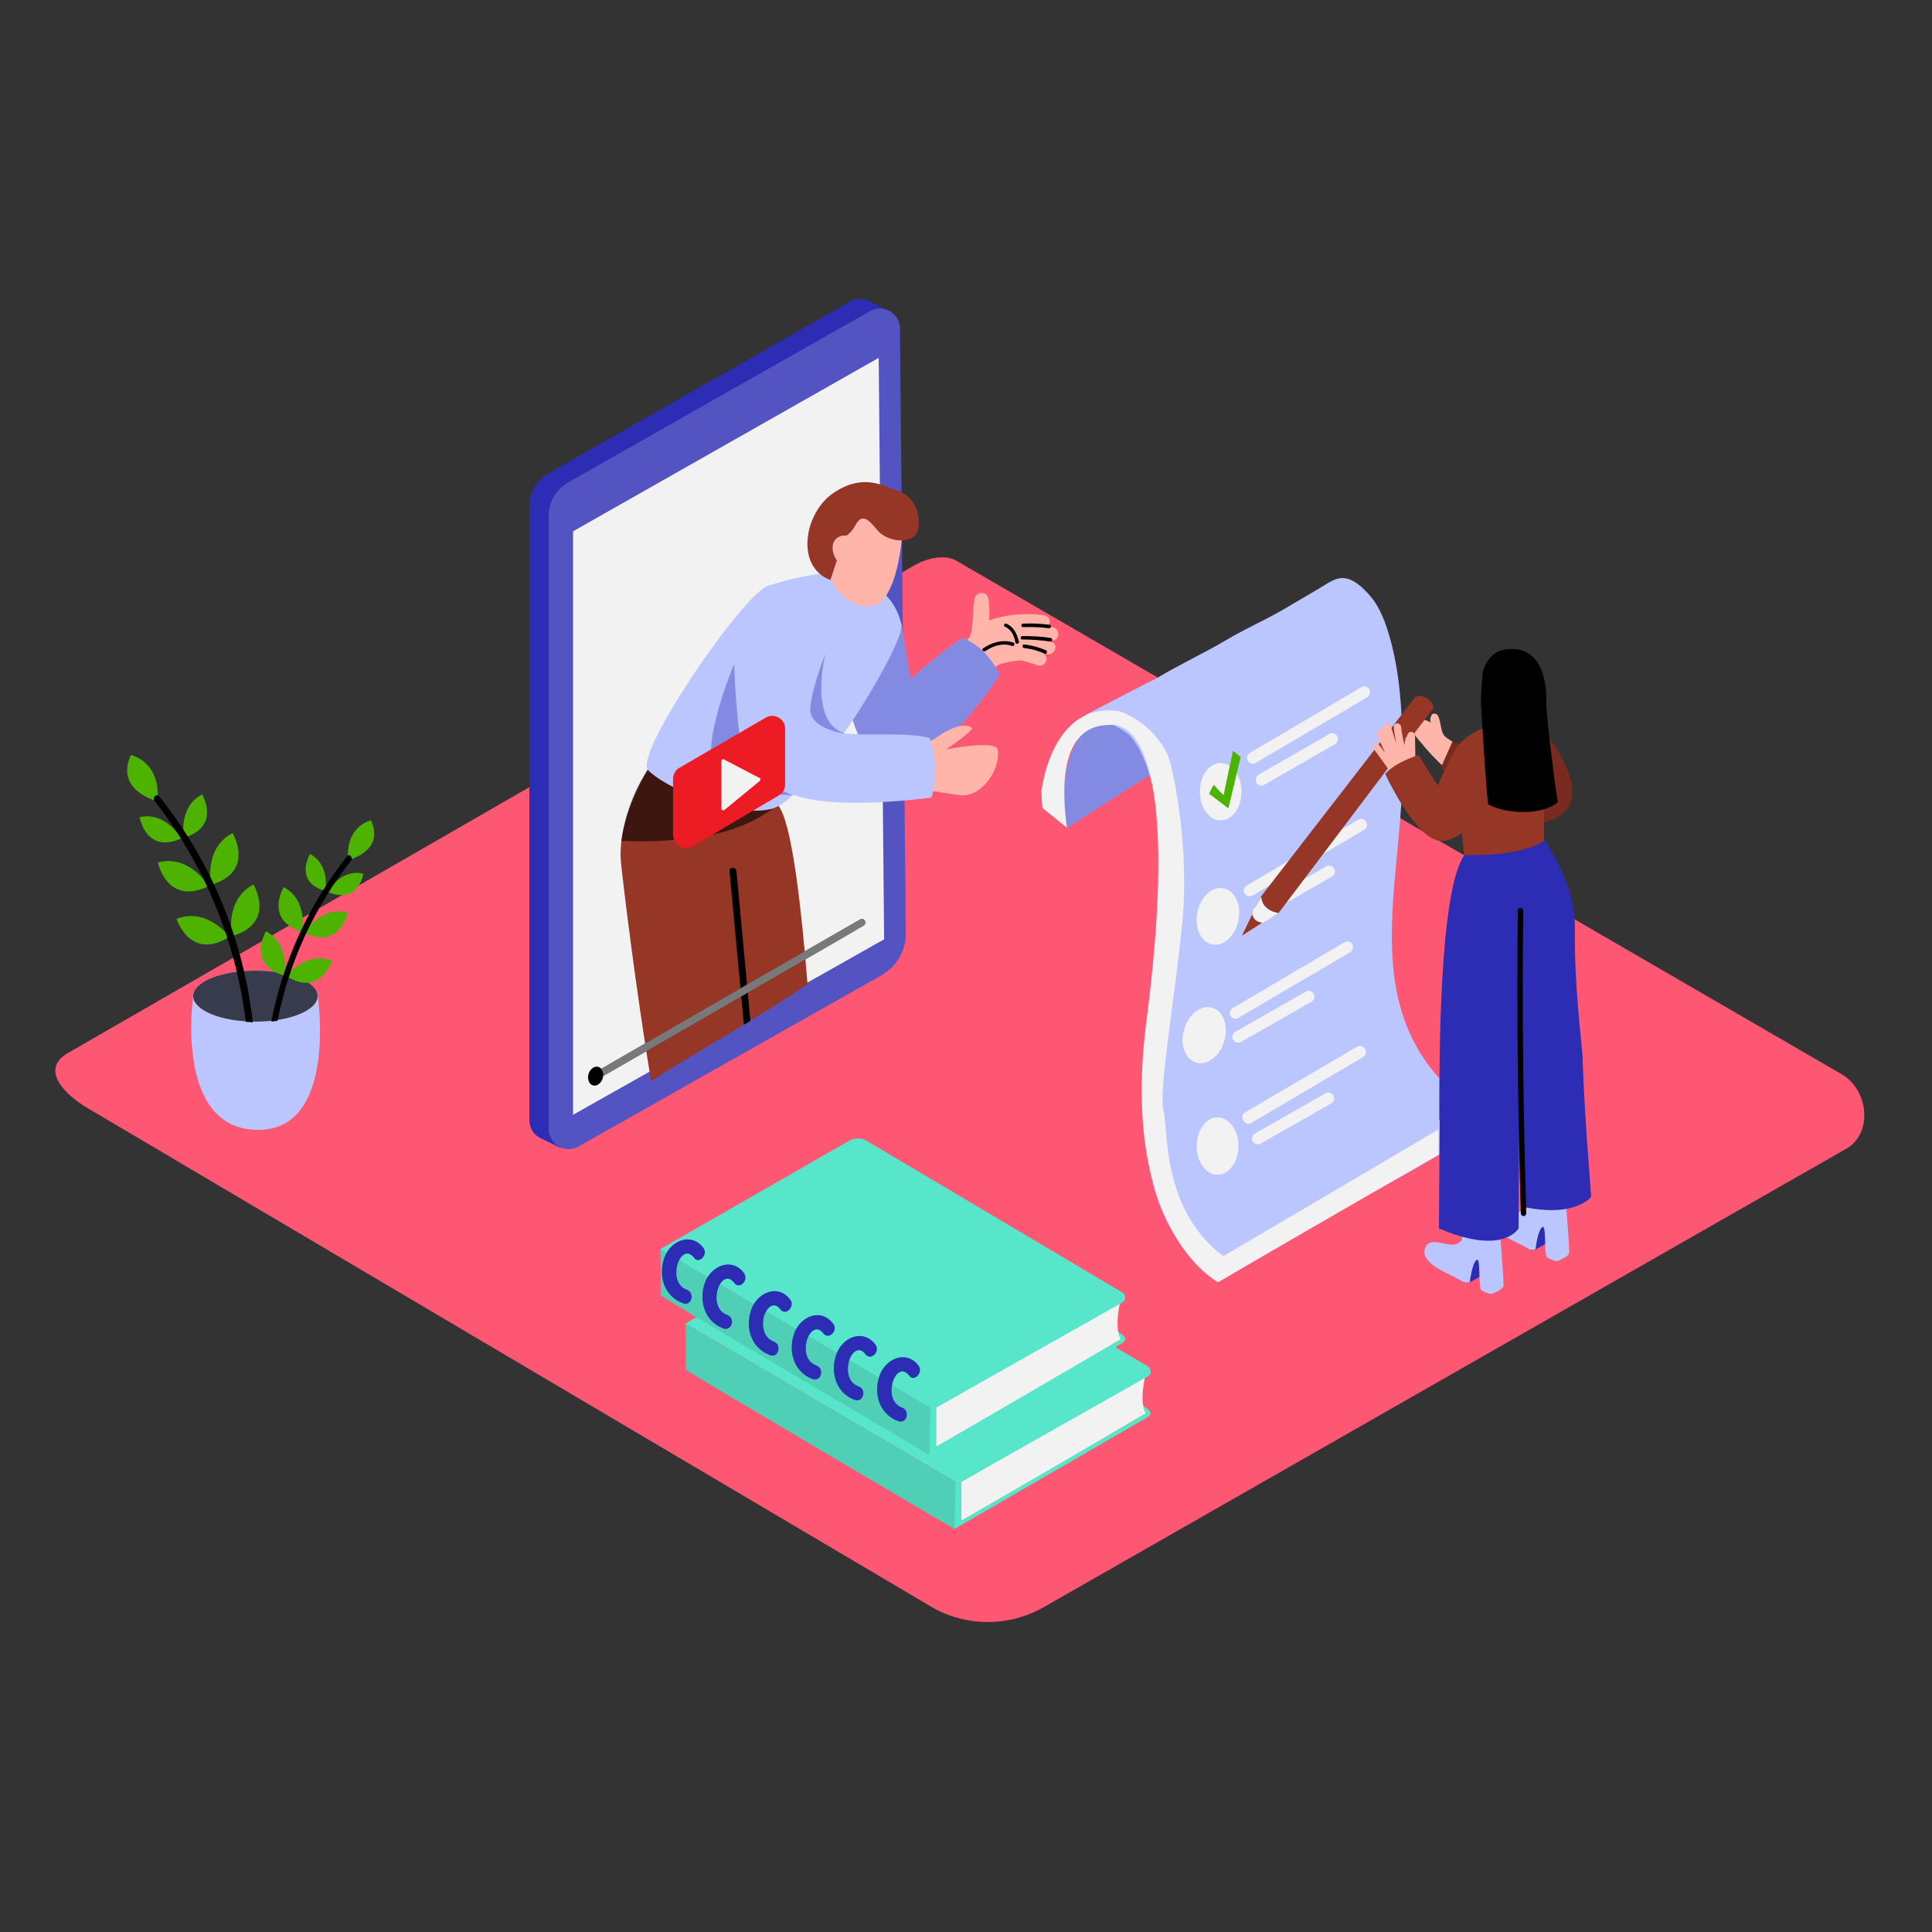 <?xml version="1.0" encoding="UTF-8"?>
<svg xmlns="http://www.w3.org/2000/svg" xmlns:xlink="http://www.w3.org/1999/xlink" width="80" zoomAndPan="magnify" viewBox="0 0 60 60" height="80" preserveAspectRatio="xMidYMid meet" version="1.0">
  <rect x="0" y="0" width="60" height="60" fill="#333333" stroke="none"/>
  <path fill="#fd5773" d="M 28.98 49.934 L 2.809 34.465 C 1.98 33.996 1.262 33.227 2.074 32.723 L 28.332 17.594 C 28.727 17.352 29.328 17.184 29.723 17.426 L 57.191 33.359 C 58.031 33.84 58.176 35.195 57.336 35.676 L 32.426 49.906 C 31.355 50.52 30.047 50.531 28.98 49.934 Z M 28.98 49.934 " fill-opacity="1" fill-rule="nonzero"></path>
  <path fill="#58e6ca" d="M 35.578 44.027 C 35.605 44.027 35.855 43.934 35.652 43.766 C 35.508 43.656 35.363 43.559 35.207 43.465 " fill-opacity="1" fill-rule="nonzero"></path>
  <path fill="#f2f2f2" d="M 35.578 42.695 C 35.578 42.695 35.363 43.477 35.578 43.895 L 32.699 45.59 L 29.855 47.23 L 29.855 46.02 " fill-opacity="1" fill-rule="nonzero"></path>
  <path fill="#58e6ca" d="M 35.676 42.574 C 35.676 42.637 35.664 42.684 35.652 42.742 L 29.855 46.02 L 29.855 47.23 L 35.652 43.859 C 35.652 43.906 35.652 43.957 35.652 44.004 L 29.641 47.484 L 29.641 45.828 Z M 35.676 42.574 " fill-opacity="1" fill-rule="nonzero"></path>
  <path fill="#58e6ca" d="M 35.652 42.602 L 29.676 46.02 L 21.289 41.102 L 27.145 37.738 C 27.324 37.633 27.551 37.633 27.73 37.738 L 35.664 42.445 C 35.711 42.469 35.723 42.516 35.699 42.562 C 35.676 42.574 35.664 42.59 35.652 42.602 Z M 35.652 42.602 " fill-opacity="1" fill-rule="nonzero"></path>
  <path fill="#58e6ca" d="M 29.641 47.484 C 29.641 47.484 21.254 42.551 21.289 42.527 C 21.324 42.504 21.289 41.102 21.289 41.102 L 29.676 46.02 Z M 29.641 47.484 " fill-opacity="1" fill-rule="nonzero"></path>
  <path fill="#000000" d="M 29.641 47.484 C 29.641 47.484 21.254 42.551 21.289 42.527 C 21.324 42.504 21.289 41.102 21.289 41.102 L 29.676 46.02 Z M 29.641 47.484 " fill-opacity="0.1" fill-rule="nonzero"></path>
  <path fill="#58e6ca" d="M 35.652 42.445 C 35.699 42.48 35.734 42.539 35.734 42.602 C 35.746 42.707 35.641 42.758 35.605 42.77 " fill-opacity="1" fill-rule="nonzero"></path>
  <path fill="#58e6ca" d="M 34.801 41.723 C 34.824 41.723 35.074 41.629 34.871 41.461 C 34.727 41.352 34.586 41.242 34.43 41.16 " fill-opacity="1" fill-rule="nonzero"></path>
  <path fill="#f2f2f2" d="M 34.801 40.391 C 34.801 40.391 34.586 41.172 34.801 41.594 L 31.922 43.285 L 29.074 44.93 L 29.074 43.715 " fill-opacity="1" fill-rule="nonzero"></path>
  <path fill="#58e6ca" d="M 34.895 40.273 C 34.883 40.332 34.883 40.379 34.871 40.441 L 29.074 43.715 L 29.074 44.93 L 34.871 41.555 C 34.871 41.605 34.871 41.652 34.871 41.699 L 28.859 45.18 L 28.859 43.523 Z M 34.895 40.273 " fill-opacity="1" fill-rule="nonzero"></path>
  <path fill="#58e6ca" d="M 34.859 40.297 L 28.883 43.715 L 20.496 38.797 L 26.352 35.438 C 26.531 35.328 26.746 35.328 26.93 35.438 L 34.859 40.141 C 34.906 40.164 34.922 40.211 34.895 40.262 C 34.895 40.273 34.883 40.285 34.859 40.297 Z M 34.859 40.297 " fill-opacity="1" fill-rule="nonzero"></path>
  <path fill="#58e6ca" d="M 28.859 45.18 C 28.859 45.18 20.473 40.246 20.508 40.223 C 20.543 40.199 20.508 38.797 20.508 38.797 L 28.895 43.715 Z M 28.859 45.18 " fill-opacity="1" fill-rule="nonzero"></path>
  <path fill="#000000" d="M 28.859 45.18 C 28.859 45.18 20.473 40.246 20.508 40.223 C 20.543 40.199 20.508 38.797 20.508 38.797 L 28.895 43.715 Z M 28.859 45.18 " fill-opacity="0.1" fill-rule="nonzero"></path>
  <path fill="#58e6ca" d="M 34.859 40.141 C 34.906 40.176 34.945 40.234 34.945 40.297 C 34.957 40.402 34.848 40.453 34.812 40.477 " fill-opacity="1" fill-rule="nonzero"></path>
  <path fill="#2c2cb5" d="M 21.84 38.746 C 21.457 38.258 20.832 38.531 20.641 39.035 C 20.426 39.602 20.617 40.262 21.215 40.477 C 21.48 40.57 21.59 40.152 21.336 40.055 C 21.035 39.949 20.965 39.625 21.023 39.336 C 21.07 39.07 21.312 38.746 21.551 39.059 C 21.707 39.277 22.008 38.965 21.84 38.746 Z M 21.84 38.746 " fill-opacity="1" fill-rule="nonzero"></path>
  <path fill="#2c2cb5" d="M 23.102 39.527 C 22.715 39.035 22.094 39.312 21.898 39.816 C 21.684 40.379 21.875 41.039 22.465 41.258 C 22.727 41.352 22.848 40.934 22.586 40.836 C 22.285 40.727 22.211 40.402 22.273 40.117 C 22.32 39.852 22.559 39.527 22.801 39.84 C 22.969 40.066 23.27 39.758 23.102 39.527 Z M 23.102 39.527 " fill-opacity="1" fill-rule="nonzero"></path>
  <path fill="#2c2cb5" d="M 24.539 40.355 C 24.156 39.863 23.531 40.141 23.34 40.645 C 23.125 41.207 23.316 41.867 23.914 42.086 C 24.18 42.18 24.289 41.762 24.035 41.664 C 23.734 41.555 23.664 41.23 23.711 40.945 C 23.762 40.68 24 40.355 24.238 40.668 C 24.406 40.883 24.707 40.57 24.539 40.355 Z M 24.539 40.355 " fill-opacity="1" fill-rule="nonzero"></path>
  <path fill="#2c2cb5" d="M 25.871 41.102 C 25.488 40.609 24.863 40.883 24.672 41.387 C 24.457 41.953 24.648 42.613 25.234 42.828 C 25.5 42.926 25.621 42.504 25.355 42.406 C 25.055 42.301 24.984 41.977 25.043 41.688 C 25.094 41.426 25.332 41.102 25.57 41.41 C 25.738 41.629 26.051 41.316 25.871 41.102 Z M 25.871 41.102 " fill-opacity="1" fill-rule="nonzero"></path>
  <path fill="#2c2cb5" d="M 27.18 41.746 C 26.797 41.258 26.172 41.531 25.98 42.035 C 25.766 42.602 25.957 43.262 26.543 43.477 C 26.809 43.57 26.93 43.152 26.664 43.055 C 26.363 42.949 26.293 42.625 26.352 42.336 C 26.398 42.07 26.641 41.746 26.879 42.059 C 27.047 42.277 27.359 41.965 27.18 41.746 Z M 27.18 41.746 " fill-opacity="1" fill-rule="nonzero"></path>
  <path fill="#2c2cb5" d="M 28.523 42.406 C 28.141 41.914 27.516 42.191 27.324 42.695 C 27.109 43.262 27.301 43.922 27.898 44.137 C 28.164 44.23 28.273 43.812 28.02 43.715 C 27.719 43.609 27.648 43.285 27.707 42.996 C 27.758 42.73 27.984 42.406 28.234 42.719 C 28.379 42.938 28.691 42.625 28.523 42.406 Z M 28.523 42.406 " fill-opacity="1" fill-rule="nonzero"></path>
  <path fill="#2c2cb5" d="M 17.051 14.688 L 26.41 9.359 C 26.605 9.254 26.82 9.254 27.012 9.359 L 27.648 9.695 L 27.324 9.793 C 27.336 9.828 27.336 9.863 27.336 9.898 L 27.516 28.715 C 27.516 29.258 27.227 29.746 26.762 30.012 L 17.352 35.328 C 17.328 35.34 17.316 35.352 17.293 35.352 L 17.41 35.652 L 16.824 35.363 C 16.789 35.352 16.754 35.328 16.715 35.305 C 16.547 35.195 16.441 35.004 16.441 34.789 L 16.441 15.73 C 16.441 15.301 16.668 14.902 17.051 14.688 Z M 17.051 14.688 " fill-opacity="1" fill-rule="nonzero"></path>
  <path fill="#2c2cb5" d="M 27.371 30.289 L 17.965 35.605 C 17.664 35.773 17.293 35.664 17.125 35.375 C 17.074 35.281 17.039 35.184 17.039 35.074 L 17.039 16.02 C 17.039 15.59 17.27 15.191 17.652 14.977 L 27.023 9.66 C 27.324 9.492 27.695 9.602 27.863 9.887 C 27.91 9.984 27.949 10.078 27.949 10.188 L 28.129 29.004 C 28.129 29.531 27.84 30.023 27.371 30.289 Z M 27.371 30.289 " fill-opacity="1" fill-rule="nonzero"></path>
  <path fill="#f2f2f2" d="M 27.371 30.289 L 17.965 35.605 C 17.664 35.773 17.293 35.664 17.125 35.375 C 17.074 35.281 17.039 35.184 17.039 35.074 L 17.039 16.02 C 17.039 15.59 17.27 15.191 17.652 14.977 L 27.023 9.66 C 27.324 9.492 27.695 9.602 27.863 9.887 C 27.91 9.984 27.949 10.078 27.949 10.188 L 28.129 29.004 C 28.129 29.531 27.84 30.023 27.371 30.289 Z M 27.371 30.289 " fill-opacity="0.2" fill-rule="nonzero"></path>
  <path fill="#f2f2f2" d="M 27.457 29.172 L 17.797 34.621 L 17.797 16.5 L 27.289 11.113 Z M 27.457 29.172 " fill-opacity="1" fill-rule="nonzero"></path>
  <path fill="#963626" d="M 20.219 33.574 C 19.738 30.66 19.355 27.48 19.285 26.785 C 19.152 25.414 20.125 23.902 20.125 23.902 C 20.125 23.902 23.426 23.555 24.254 25.152 C 24.613 25.848 24.887 28.164 25.078 30.562 C 23.508 31.645 21.816 32.543 20.219 33.574 Z M 20.219 33.574 " fill-opacity="1" fill-rule="nonzero"></path>
  <path fill="#000000" d="M 23.102 31.824 C 22.957 30.238 22.801 28.645 22.656 27.059 C 22.645 26.914 22.859 26.914 22.871 27.059 L 23.305 31.703 Z M 23.102 31.824 " fill-opacity="1" fill-rule="nonzero"></path>
  <path fill="#000000" d="M 22.094 25.922 C 22.848 25.777 23.555 25.465 24.156 24.996 C 24.133 24.961 24.121 24.949 24.121 24.949 C 21.238 24.961 20.113 23.902 20.113 23.902 C 19.68 24.574 19.402 25.332 19.297 26.113 C 20.23 26.16 21.168 26.102 22.094 25.922 Z M 22.094 25.922 " fill-opacity="0.59" fill-rule="nonzero"></path>
  <path fill="#ffb5a9" d="M 32.641 19.934 C 32.398 19.871 32.148 19.836 31.895 19.812 C 32.148 19.812 32.398 19.836 32.652 19.883 C 32.914 19.934 32.941 19.512 32.688 19.477 L 32.555 19.453 C 32.629 19.355 32.617 19.223 32.531 19.152 C 32.496 19.129 32.461 19.117 32.426 19.105 C 31.848 19.031 31.273 19.078 30.719 19.262 C 30.73 19.055 30.73 18.84 30.707 18.637 C 30.707 18.602 30.684 18.562 30.672 18.539 C 30.625 18.359 30.301 18.371 30.266 18.602 C 30.203 18.938 30.227 19.273 30.168 19.598 C 30.156 19.656 30.145 19.715 30.121 19.777 C 29.867 20.039 29.617 20.305 29.375 20.578 C 29.207 20.773 29.52 21 29.699 20.832 C 29.723 20.867 29.762 20.902 29.809 20.93 C 29.797 20.941 29.785 20.953 29.785 20.965 C 29.746 21.012 29.734 21.086 29.762 21.145 L 29.734 21.168 C 29.543 21.348 29.809 21.672 30 21.48 L 30.059 21.406 C 30.133 21.457 30.238 21.434 30.289 21.359 C 30.289 21.348 30.301 21.348 30.301 21.336 C 30.457 21.07 30.684 20.855 30.938 20.699 L 31.02 20.641 C 31.246 20.566 31.477 20.52 31.715 20.508 C 31.895 20.555 32.062 20.605 32.23 20.664 C 32.473 20.734 32.617 20.387 32.387 20.293 L 32.496 20.316 C 32.762 20.375 32.902 19.992 32.641 19.934 Z M 32.641 19.934 " fill-opacity="1" fill-rule="nonzero"></path>
  <path fill="#000000" d="M 32.594 19.402 C 32.316 19.367 32.051 19.355 31.777 19.367 C 31.703 19.367 31.703 19.477 31.766 19.477 C 32.039 19.465 32.316 19.477 32.578 19.512 C 32.652 19.512 32.664 19.402 32.594 19.402 Z M 32.594 19.402 " fill-opacity="1" fill-rule="nonzero"></path>
  <path fill="#000000" d="M 32.629 19.812 C 32.34 19.766 32.051 19.754 31.754 19.754 C 31.68 19.754 31.68 19.859 31.738 19.859 C 32.027 19.859 32.328 19.883 32.617 19.922 C 32.688 19.934 32.699 19.824 32.629 19.812 Z M 32.629 19.812 " fill-opacity="1" fill-rule="nonzero"></path>
  <path fill="#000000" d="M 31.477 19.957 C 31.141 19.848 30.816 19.945 30.527 20.137 C 30.469 20.172 30.539 20.258 30.602 20.219 C 30.852 20.051 31.141 19.957 31.441 20.062 C 31.465 20.074 31.5 20.051 31.5 20.027 C 31.512 19.992 31.5 19.969 31.477 19.957 Z M 31.477 19.957 " fill-opacity="1" fill-rule="nonzero"></path>
  <path fill="#000000" d="M 31.645 19.934 C 31.586 19.691 31.488 19.465 31.246 19.367 C 31.188 19.344 31.152 19.441 31.211 19.465 C 31.414 19.547 31.5 19.754 31.535 19.957 C 31.547 20.016 31.656 19.992 31.645 19.934 Z M 31.645 19.934 " fill-opacity="1" fill-rule="nonzero"></path>
  <path fill="#000000" d="M 32.484 20.195 C 32.27 20.102 32.039 20.039 31.812 20.016 C 31.738 20.004 31.738 20.113 31.801 20.125 C 32.027 20.148 32.242 20.207 32.449 20.305 C 32.508 20.328 32.543 20.219 32.484 20.195 Z M 32.484 20.195 " fill-opacity="1" fill-rule="nonzero"></path>
  <path fill="#bbc6ff" d="M 29.891 19.812 C 29.449 20.09 28.703 20.711 28.273 21.086 L 27.996 19.379 L 25.934 20.039 C 25.934 20.039 26.363 22.715 26.988 23.41 C 26.988 23.41 27.539 24.203 28.586 23.641 C 29.316 23.242 30.492 21.816 31.043 20.965 C 30.816 20.461 30.422 20.016 29.891 19.812 Z M 29.891 19.812 " fill-opacity="1" fill-rule="nonzero"></path>
  <path fill="#2c2cb5" d="M 29.891 19.812 C 29.449 20.09 28.703 20.711 28.273 21.086 L 27.996 19.379 L 25.934 20.039 C 25.934 20.039 26.363 22.715 26.988 23.41 C 26.988 23.41 27.539 24.203 28.586 23.641 C 29.316 23.242 30.492 21.816 31.043 20.965 C 30.816 20.461 30.422 20.016 29.891 19.812 Z M 29.891 19.812 " fill-opacity="0.39" fill-rule="nonzero"></path>
  <path fill="#bbc6ff" d="M 25.656 17.809 C 25.547 17.785 24.648 17.93 23.855 18.191 C 23.062 18.457 19.668 23.426 20.125 23.914 C 20.578 24.406 22.668 25.402 23.93 25.129 C 25.188 24.852 28.129 19.957 27.996 19.391 C 27.684 18.121 26.688 18.109 26.688 18.109 " fill-opacity="1" fill-rule="nonzero"></path>
  <path fill="#ffb5a9" d="M 28.008 16.727 C 28.008 16.727 27.863 18.613 27.133 18.805 C 26.398 18.996 25.824 18.168 25.691 17.723 C 25.559 17.281 25.738 15.215 26.965 15.613 C 28.176 15.996 28.008 16.727 28.008 16.727 Z M 28.008 16.727 " fill-opacity="1" fill-rule="nonzero"></path>
  <path fill="#963626" d="M 27.938 15.266 C 27.422 15.086 26.82 14.688 25.895 15.301 C 24.973 15.91 24.684 17.605 25.789 18.012 L 25.992 17.398 C 25.895 17.281 25.848 17.125 25.859 16.969 C 25.871 16.766 26.039 16.621 26.242 16.633 C 26.258 16.633 26.281 16.633 26.293 16.633 C 26.41 16.547 26.496 16.441 26.566 16.309 C 26.762 15.938 26.965 16.117 27.238 16.453 C 27.516 16.789 28.094 16.883 28.379 16.668 C 28.668 16.453 28.586 15.492 27.938 15.266 Z M 27.938 15.266 " fill-opacity="1" fill-rule="nonzero"></path>
  <path fill="#bbc6ff" d="M 26.27 23.281 C 26.27 23.281 25.176 22.367 25.176 21.973 C 25.176 21.574 25.738 18.648 24.805 18.422 C 23.867 18.191 23.102 20.398 22.836 21.695 C 22.57 22.992 24.539 24.371 24.539 24.371 " fill-opacity="1" fill-rule="nonzero"></path>
  <path fill="#ffb5a9" d="M 27.805 23.375 L 28.992 22.969 C 28.992 22.969 29.809 22.332 30.18 22.598 C 30.277 22.668 29.387 23.27 29.387 23.27 C 29.387 23.27 30.938 22.969 30.984 23.281 C 31.078 23.891 30.492 24.77 29.82 24.695 C 29.09 24.602 28.367 24.469 27.66 24.301 " fill-opacity="1" fill-rule="nonzero"></path>
  <path fill="#bbc6ff" d="M 28.871 22.922 C 28.211 22.738 27.227 22.848 26.316 22.789 C 25.141 22.789 23.797 22.668 23.891 23.914 C 24 25.309 27.828 24.91 28.922 24.77 C 29.125 24.191 29.062 23.543 28.871 22.922 Z M 28.871 22.922 " fill-opacity="1" fill-rule="nonzero"></path>
  <path fill="#2c2cb5" d="M 24.625 24.695 C 24.625 24.695 23.137 24.215 22.98 22.957 C 22.824 21.695 22.801 20.617 22.801 20.617 C 22.801 20.617 21.77 23.062 22.176 23.867 C 22.586 24.672 24.625 24.695 24.625 24.695 Z M 24.625 24.695 " fill-opacity="0.39" fill-rule="nonzero"></path>
  <path fill="#2c2cb5" d="M 26.316 22.801 C 26.316 22.801 25.094 22.656 25.164 21.973 C 25.234 21.289 25.633 20.305 25.633 20.305 C 25.633 20.305 25.066 22.512 26.316 22.801 Z M 26.316 22.801 " fill-opacity="0.39" fill-rule="nonzero"></path>
  <path fill="#ed1c24" d="M 21.121 23.832 L 23.785 22.285 C 23.977 22.176 24.227 22.246 24.336 22.441 C 24.371 22.5 24.383 22.559 24.383 22.633 L 24.383 24.359 C 24.383 24.504 24.312 24.637 24.18 24.707 L 21.516 26.281 C 21.324 26.387 21.07 26.328 20.965 26.137 C 20.93 26.074 20.902 26.004 20.902 25.934 L 20.902 24.168 C 20.914 24.035 20.988 23.891 21.121 23.832 Z M 21.121 23.832 " fill-opacity="1" fill-rule="nonzero"></path>
  <path fill="#f2f2f2" d="M 22.402 23.641 C 22.402 23.941 22.402 24.781 22.402 25.105 C 22.402 25.141 22.43 25.164 22.465 25.164 C 22.477 25.164 22.488 25.164 22.5 25.152 L 23.594 24.254 C 23.617 24.227 23.629 24.191 23.605 24.168 C 23.605 24.156 23.594 24.156 23.578 24.156 L 22.5 23.594 C 22.477 23.566 22.43 23.578 22.414 23.605 C 22.402 23.605 22.402 23.629 22.402 23.641 Z M 22.402 23.641 " fill-opacity="1" fill-rule="nonzero"></path>
  <path fill="#000000" d="M 18.504 33.551 L 21.312 31.934 L 25.801 29.34 L 26.832 28.738 C 26.879 28.703 26.891 28.633 26.855 28.586 C 26.82 28.535 26.773 28.523 26.723 28.547 L 23.902 30.168 L 19.414 32.762 L 18.383 33.359 C 18.336 33.395 18.312 33.457 18.348 33.516 C 18.395 33.574 18.457 33.59 18.504 33.551 Z M 18.504 33.551 " fill-opacity="1" fill-rule="nonzero"></path>
  <path fill="#f2f2f2" d="M 18.504 33.551 L 21.312 31.934 L 25.801 29.34 L 26.832 28.738 C 26.879 28.703 26.891 28.633 26.855 28.586 C 26.82 28.535 26.773 28.523 26.723 28.547 L 23.902 30.168 L 19.414 32.762 L 18.383 33.359 C 18.336 33.395 18.312 33.457 18.348 33.516 C 18.395 33.574 18.457 33.59 18.504 33.551 Z M 18.504 33.551 " fill-opacity="0.5" fill-rule="nonzero"></path>
  <path fill="#000000" d="M 18.582 33.133 C 18.641 33.148 18.684 33.191 18.711 33.262 C 18.738 33.328 18.738 33.402 18.719 33.484 C 18.695 33.562 18.652 33.625 18.594 33.668 C 18.535 33.711 18.477 33.727 18.414 33.707 C 18.355 33.691 18.312 33.648 18.285 33.578 C 18.258 33.512 18.254 33.438 18.277 33.355 C 18.301 33.277 18.344 33.215 18.402 33.172 C 18.461 33.129 18.52 33.113 18.582 33.133 Z M 18.582 33.133 " fill-opacity="1" fill-rule="nonzero"></path>
  <path fill="#bbc6ff" d="M 34.297 22.273 C 34.297 22.273 32.664 22.738 33.145 25.703 L 36.73 23.41 C 36.719 23.41 35.281 21.996 34.297 22.273 Z M 34.297 22.273 " fill-opacity="1" fill-rule="nonzero"></path>
  <path fill="#2c2cb5" d="M 34.297 22.273 C 34.297 22.273 32.664 22.738 33.145 25.703 L 36.73 23.41 C 36.719 23.41 35.281 21.996 34.297 22.273 Z M 34.297 22.273 " fill-opacity="0.39" fill-rule="nonzero"></path>
  <path fill="#bbc6ff" d="M 46.309 34.812 C 44.762 35.93 42.996 36.793 41.352 37.754 C 40.176 38.438 39 39.133 37.824 39.828 C 34.105 36.938 36.109 32.125 36.133 28.262 C 36.133 26.93 36.121 25.523 35.746 24.227 C 35.617 23.762 35.438 23.258 35.113 22.871 C 34.969 22.703 33.938 22.078 33.672 22.223 L 35.52 21.266 C 35.629 21.203 35.879 21.098 35.988 21.023 C 36.613 20.652 37.414 20.27 38.051 19.895 C 38.82 19.441 39.289 19.273 40.066 18.805 L 40.945 18.289 C 41.195 18.145 41.496 17.891 41.809 17.965 C 42.098 18.023 42.348 18.277 42.539 18.492 C 42.863 18.863 43.043 19.367 43.176 19.848 C 43.535 21.145 43.559 22.535 43.559 23.879 C 43.535 27.938 41.844 32.039 46.309 34.812 Z M 46.309 34.812 " fill-opacity="1" fill-rule="nonzero"></path>
  <path fill="#f2f2f2" d="M 38.555 24.59 C 38.555 24.832 38.492 25.043 38.367 25.215 C 38.238 25.391 38.086 25.477 37.906 25.477 C 37.73 25.477 37.578 25.391 37.449 25.215 C 37.324 25.043 37.262 24.832 37.262 24.59 C 37.262 24.344 37.324 24.133 37.449 23.961 C 37.578 23.785 37.73 23.699 37.906 23.699 C 38.086 23.699 38.238 23.785 38.367 23.961 C 38.492 24.133 38.555 24.344 38.555 24.59 Z M 38.555 24.59 " fill-opacity="1" fill-rule="nonzero"></path>
  <path fill="#f2f2f2" d="M 38.988 23.699 L 42.469 21.648 C 42.551 21.59 42.574 21.48 42.516 21.395 C 42.469 21.324 42.359 21.289 42.289 21.336 L 38.809 23.387 C 38.723 23.449 38.699 23.555 38.762 23.641 C 38.809 23.711 38.902 23.734 38.988 23.699 Z M 38.988 23.699 " fill-opacity="1" fill-rule="nonzero"></path>
  <path fill="#f2f2f2" d="M 39.266 24.371 L 41.473 23.102 C 41.555 23.039 41.578 22.934 41.52 22.848 C 41.473 22.777 41.363 22.738 41.293 22.789 L 39.086 24.059 C 39 24.109 38.977 24.227 39.023 24.312 C 39.07 24.395 39.18 24.422 39.266 24.371 Z M 39.266 24.371 " fill-opacity="1" fill-rule="nonzero"></path>
  <path fill="#f2f2f2" d="M 38 27.59 C 38.176 27.625 38.309 27.738 38.398 27.934 C 38.488 28.129 38.508 28.348 38.457 28.59 C 38.41 28.828 38.305 29.02 38.145 29.164 C 37.988 29.309 37.82 29.363 37.645 29.328 C 37.469 29.293 37.336 29.176 37.246 28.98 C 37.16 28.785 37.137 28.57 37.188 28.328 C 37.238 28.09 37.34 27.895 37.5 27.75 C 37.656 27.605 37.824 27.555 38 27.59 Z M 38 27.59 " fill-opacity="1" fill-rule="nonzero"></path>
  <path fill="#f2f2f2" d="M 38.891 27.816 L 42.371 25.766 C 42.457 25.703 42.48 25.598 42.422 25.512 C 42.371 25.441 42.266 25.402 42.191 25.453 L 38.711 27.504 C 38.629 27.562 38.605 27.672 38.664 27.758 C 38.711 27.828 38.809 27.852 38.891 27.816 Z M 38.891 27.816 " fill-opacity="1" fill-rule="nonzero"></path>
  <path fill="#f2f2f2" d="M 39.168 28.488 L 41.375 27.215 C 41.461 27.156 41.484 27.047 41.426 26.965 C 41.375 26.891 41.27 26.855 41.195 26.902 L 38.988 28.176 C 38.902 28.223 38.879 28.344 38.93 28.43 C 38.977 28.512 39.086 28.535 39.168 28.488 Z M 39.168 28.488 " fill-opacity="1" fill-rule="nonzero"></path>
  <path fill="#f2f2f2" d="M 37.648 31.297 C 37.82 31.348 37.941 31.473 38.016 31.676 C 38.086 31.879 38.09 32.098 38.02 32.332 C 37.949 32.566 37.832 32.75 37.66 32.879 C 37.488 33.012 37.32 33.051 37.148 33 C 36.977 32.949 36.855 32.824 36.781 32.621 C 36.707 32.422 36.707 32.203 36.777 31.969 C 36.844 31.73 36.965 31.547 37.133 31.418 C 37.305 31.285 37.477 31.246 37.648 31.297 Z M 37.648 31.297 " fill-opacity="1" fill-rule="nonzero"></path>
  <path fill="#f2f2f2" d="M 38.461 31.609 L 41.941 29.566 C 42.023 29.508 42.047 29.398 41.988 29.316 C 41.941 29.242 41.832 29.207 41.762 29.258 L 38.281 31.309 C 38.195 31.355 38.16 31.465 38.219 31.559 C 38.27 31.633 38.375 31.668 38.461 31.609 Z M 38.461 31.609 " fill-opacity="1" fill-rule="nonzero"></path>
  <path fill="#f2f2f2" d="M 38.531 32.363 L 40.738 31.105 C 40.824 31.043 40.848 30.938 40.789 30.852 C 40.738 30.781 40.633 30.742 40.559 30.793 L 38.352 32.051 C 38.27 32.113 38.242 32.219 38.305 32.305 C 38.352 32.375 38.461 32.398 38.531 32.363 Z M 38.531 32.363 " fill-opacity="1" fill-rule="nonzero"></path>
  <path fill="#f2f2f2" d="M 38.461 35.594 C 38.461 35.836 38.398 36.047 38.27 36.219 C 38.145 36.395 37.992 36.48 37.812 36.48 C 37.633 36.48 37.48 36.395 37.355 36.219 C 37.227 36.047 37.164 35.836 37.164 35.594 C 37.164 35.348 37.227 35.137 37.355 34.965 C 37.48 34.789 37.633 34.703 37.812 34.703 C 37.992 34.703 38.145 34.789 38.27 34.965 C 38.398 35.137 38.461 35.348 38.461 35.594 Z M 38.461 35.594 " fill-opacity="1" fill-rule="nonzero"></path>
  <path fill="#f2f2f2" d="M 38.844 34.883 L 42.324 32.832 C 42.406 32.785 42.445 32.676 42.395 32.578 C 42.348 32.484 42.238 32.461 42.145 32.508 L 38.664 34.547 C 38.578 34.609 38.555 34.715 38.617 34.801 C 38.664 34.895 38.762 34.922 38.844 34.883 Z M 38.844 34.883 " fill-opacity="1" fill-rule="nonzero"></path>
  <path fill="#f2f2f2" d="M 39.145 35.52 L 41.352 34.262 C 41.438 34.199 41.461 34.094 41.398 34.008 C 41.352 33.938 41.242 33.898 41.172 33.949 L 38.965 35.207 C 38.879 35.27 38.855 35.375 38.914 35.461 C 38.965 35.531 39.059 35.555 39.145 35.52 Z M 39.145 35.52 " fill-opacity="1" fill-rule="nonzero"></path>
  <path fill="#4eb300" d="M 37.547 24.648 L 37.691 24.371 C 37.691 24.371 38.004 24.719 38.004 24.684 C 38.004 24.648 38.293 23.316 38.293 23.316 L 38.531 23.508 L 38.148 25.105 Z M 37.547 24.648 " fill-opacity="1" fill-rule="nonzero"></path>
  <path fill="#f2f2f2" d="M 37.992 39.012 C 36.07 37.559 36.289 35.125 36.133 34.488 C 35.977 33.852 36.504 30.875 36.719 28.645 C 36.938 26.41 36.48 24.156 36.324 23.617 C 36.203 23.207 35.723 22.453 34.789 22.094 C 33.289 21.84 32.555 23.172 32.34 24.562 C 32.352 24.875 32.375 25.094 32.375 25.094 L 33.133 25.703 C 32.711 22.57 34.055 22.512 34.512 22.512 C 35.723 22.512 36.457 25.141 35.605 31.691 C 34.754 38.242 37.824 39.816 37.824 39.816 L 44.676 35.855 L 44.676 35.074 Z M 37.992 39.012 " fill-opacity="1" fill-rule="nonzero"></path>
  <path fill="#ffb5a9" d="M 45.613 23.438 L 45.098 23.027 C 44.988 22.945 44.867 22.906 44.809 22.777 C 44.734 22.609 44.746 22.414 44.664 22.246 C 44.652 22.188 44.578 22.152 44.52 22.164 C 44.496 22.164 44.484 22.176 44.473 22.188 C 44.426 22.262 44.398 22.355 44.438 22.441 C 44.34 22.379 44.23 22.344 44.125 22.344 C 44.004 22.367 43.906 22.477 43.895 22.609 C 43.871 22.777 44.004 22.922 44.113 23.039 C 44.34 23.328 44.605 23.605 44.879 23.855 C 44.93 23.902 45.406 24.266 45.395 24.312 Z M 45.613 23.438 " fill-opacity="1" fill-rule="nonzero"></path>
  <path fill="#963626" d="M 45.371 23.137 L 45.109 23.027 L 44.762 23.809 L 44.988 24.133 " fill-opacity="1" fill-rule="nonzero"></path>
  <path fill="#000000" d="M 45.371 23.137 L 45.109 23.027 L 44.762 23.809 L 44.988 24.133 " fill-opacity="0.2" fill-rule="nonzero"></path>
  <path fill="#963626" d="M 43.969 21.637 C 43.969 21.637 44.148 21.539 44.375 21.73 C 44.605 21.926 44.484 22.043 44.484 22.043 C 44.484 22.043 43.922 21.973 43.969 21.637 Z M 43.969 21.637 " fill-opacity="1" fill-rule="nonzero"></path>
  <path fill="#963626" d="M 39.516 28.465 C 39.551 28.453 39.672 28.367 39.707 28.355 L 44.484 22.031 C 44.484 22.031 43.945 21.84 43.969 21.625 L 39.145 27.863 C 39.098 27.973 39.059 28.094 39.012 28.199 L 39.324 28.547 C 39.383 28.512 39.445 28.488 39.516 28.465 Z M 39.516 28.465 " fill-opacity="1" fill-rule="nonzero"></path>
  <path fill="#f2f2f2" d="M 39.707 28.355 C 39.707 28.355 39.191 28.297 39.168 27.84 L 38.566 29.062 Z M 39.707 28.355 " fill-opacity="1" fill-rule="nonzero"></path>
  <path fill="#963626" d="M 38.566 29.062 L 38.891 28.391 C 38.891 28.391 38.914 28.621 39.203 28.656 Z M 38.566 29.062 " fill-opacity="1" fill-rule="nonzero"></path>
  <path fill="#963626" d="M 47.352 25.859 C 47.305 25.824 47.293 25.754 47.328 25.703 C 47.34 25.691 47.363 25.668 47.387 25.668 C 47.762 25.57 48.191 25.523 48.504 25.285 C 49.164 24.77 48.66 23.734 48.301 23.195 C 48.145 22.957 47.953 22.738 47.746 22.547 C 47.734 22.535 47.484 22.344 47.484 22.332 L 46.332 26.113 L 45.938 26.398 C 46.379 26.473 46.836 26.484 47.293 26.438 C 47.293 26.242 47.316 26.051 47.352 25.859 Z M 47.352 25.859 " fill-opacity="1" fill-rule="nonzero"></path>
  <path fill="#000000" d="M 47.352 25.859 C 47.305 25.824 47.293 25.754 47.328 25.703 C 47.34 25.691 47.363 25.668 47.387 25.668 C 47.762 25.57 48.191 25.523 48.504 25.285 C 49.164 24.77 48.66 23.734 48.301 23.195 C 48.145 22.957 47.953 22.738 47.746 22.547 C 47.734 22.535 47.484 22.344 47.484 22.332 L 46.332 26.113 L 45.938 26.398 C 46.379 26.473 46.836 26.484 47.293 26.438 C 47.293 26.242 47.316 26.051 47.352 25.859 Z M 47.352 25.859 " fill-opacity="0.2" fill-rule="nonzero"></path>
  <path fill="#2c2cb5" d="M 47.676 38.809 L 48.156 38.543 L 48.035 37.859 C 48.035 37.859 47.328 37.922 47.27 38.184 " fill-opacity="1" fill-rule="nonzero"></path>
  <path fill="#bbc6ff" d="M 47.496 38.797 C 47.387 38.734 47.281 38.676 47.16 38.617 C 46.883 38.473 46.488 38.316 46.32 38.027 C 46.246 37.906 46.262 37.766 46.344 37.656 C 46.598 37.355 47.137 37.848 47.426 37.512 C 47.484 37.453 47.508 36.395 47.508 36.395 L 48.574 36.684 C 48.574 36.684 48.758 38.785 48.73 38.914 C 48.707 39.047 48.348 39.168 48.348 39.168 C 48.238 39.145 48.133 39.109 48.047 39.047 C 47.941 38.965 48.035 37.98 47.891 38.113 C 47.746 38.242 47.688 38.797 47.688 38.797 C 47.617 38.809 47.555 38.809 47.496 38.797 Z M 47.496 38.797 " fill-opacity="1" fill-rule="nonzero"></path>
  <path fill="#2c2cb5" d="M 45.637 39.828 L 46.117 39.562 L 45.996 38.879 C 45.996 38.879 45.289 38.941 45.227 39.203 " fill-opacity="1" fill-rule="nonzero"></path>
  <path fill="#bbc6ff" d="M 45.457 39.816 C 45.348 39.758 45.238 39.695 45.121 39.637 C 44.844 39.492 44.449 39.336 44.281 39.047 C 44.207 38.93 44.219 38.785 44.305 38.676 C 44.555 38.375 45.098 38.867 45.383 38.531 C 45.445 38.473 45.469 37.414 45.469 37.414 L 46.535 37.703 C 46.535 37.703 46.715 39.805 46.691 39.938 C 46.668 40.066 46.309 40.188 46.309 40.188 C 46.199 40.164 46.094 40.129 46.008 40.066 C 45.898 39.984 45.996 39 45.852 39.133 C 45.707 39.266 45.648 39.816 45.648 39.816 C 45.574 39.828 45.516 39.828 45.457 39.816 Z M 45.457 39.816 " fill-opacity="1" fill-rule="nonzero"></path>
  <path fill="#2c2cb5" d="M 49.105 32.977 L 49.414 37.164 C 49.414 37.164 48.926 37.848 47.242 37.465 L 47.23 34.645 " fill-opacity="1" fill-rule="nonzero"></path>
  <path fill="#2c2cb5" d="M 47.16 33.816 C 47.195 34.176 47.16 38.148 47.16 38.148 C 47.16 38.148 46.691 39.012 44.688 38.148 L 44.711 34.777 " fill-opacity="1" fill-rule="nonzero"></path>
  <path fill="#2c2cb5" d="M 49.262 35.09 C 49.129 35.184 49.078 33.973 48.938 34.055 C 48.422 34.355 47.867 34.598 47.293 34.789 L 47.281 34.789 C 47.219 34.766 47.16 34.789 47.125 34.836 C 46.766 34.945 46.402 35.016 46.043 35.074 C 45.574 35.148 45.18 34.801 44.699 34.777 C 44.699 32.93 44.688 27.672 45.48 26.555 L 47.809 25.777 C 47.82 25.969 48.938 27.266 48.91 28.848 C 48.887 30.625 49.117 32.305 49.152 32.867 C 49.141 32.965 49.246 34.992 49.262 35.09 Z M 49.262 35.09 " fill-opacity="1" fill-rule="nonzero"></path>
  <path fill="#963626" d="M 45.254 24.445 L 45.469 26.555 C 45.469 26.555 47.207 26.629 47.953 26.113 L 47.953 24.312 " fill-opacity="1" fill-rule="nonzero"></path>
  <path fill="#ffb5a9" d="M 42.84 23.148 C 42.898 23.23 42.961 23.305 43.02 23.387 C 42.926 23.195 42.84 22.992 42.77 22.789 C 42.719 22.645 42.949 22.598 42.996 22.727 L 43.02 22.801 C 42.996 22.727 42.973 22.656 42.961 22.57 C 42.961 22.5 43.02 22.453 43.078 22.453 C 43.129 22.453 43.164 22.477 43.188 22.512 C 43.234 22.703 43.297 22.895 43.367 23.09 C 43.332 22.922 43.297 22.754 43.285 22.57 C 43.273 22.43 43.5 22.43 43.512 22.57 C 43.535 22.766 43.57 22.957 43.621 23.148 C 43.621 23.074 43.633 23.016 43.645 22.957 C 43.645 22.922 43.668 22.895 43.691 22.871 C 43.703 22.848 43.703 22.824 43.715 22.801 C 43.738 22.738 43.812 22.715 43.871 22.738 C 43.906 22.754 43.934 22.789 43.945 22.836 L 43.957 23.711 C 44.004 23.809 44.051 23.891 44.125 23.965 C 44.016 24.047 43.906 24.133 43.801 24.215 C 43.703 24.301 43.621 24.383 43.535 24.469 C 43.465 24.371 43.391 24.277 43.32 24.18 C 43.309 24.168 43.309 24.168 43.297 24.156 C 43.094 23.844 42.875 23.543 42.648 23.242 C 42.551 23.148 42.758 23.027 42.84 23.148 Z M 42.84 23.148 " fill-opacity="1" fill-rule="nonzero"></path>
  <path fill="#963626" d="M 46.355 22.512 C 46.355 22.512 45.539 22.727 45.203 23.27 C 45 23.629 44.809 24.012 44.652 24.395 L 44.051 23.449 C 44.051 23.449 43.32 23.676 43.02 24.035 C 43.02 24.035 43.895 25.945 44.652 26.102 C 45.406 26.258 46.211 24.973 46.211 24.973 C 46.211 24.973 46.379 25.512 46.344 24.938 " fill-opacity="1" fill-rule="nonzero"></path>
  <path fill="#000000" d="M 48.383 24.91 C 47.914 25.32 46.812 25.297 46.223 24.984 C 46.164 24.77 46.008 22.129 45.996 21.898 C 45.984 21.574 46.02 21.254 46.043 20.93 C 46.043 20.914 46.043 20.902 46.043 20.879 C 46.152 20.508 46.379 20.195 46.824 20.16 C 47.965 20.062 48.035 21.336 48.023 21.852 C 48.012 22.152 48.324 24.719 48.383 24.91 Z M 48.383 24.91 " fill-opacity="1" fill-rule="nonzero"></path>
  <path fill="#000000" d="M 47.137 28.285 C 47.137 28.234 47.172 28.199 47.219 28.199 C 47.27 28.199 47.305 28.234 47.305 28.285 C 47.27 31.414 47.305 34.547 47.398 37.68 C 47.398 37.727 47.363 37.766 47.316 37.766 C 47.27 37.766 47.23 37.727 47.23 37.68 C 47.137 34.547 47.102 31.414 47.137 28.285 Z M 47.137 28.285 " fill-opacity="1" fill-rule="nonzero"></path>
  <path fill="#bbc6ff" d="M 6 30.938 C 6 30.938 5.398 35.074 8.004 35.09 C 10.512 35.102 9.863 30.875 9.863 30.875 C 9.863 30.875 8.051 29.293 6 30.938 Z M 6 30.938 " fill-opacity="1" fill-rule="nonzero"></path>
  <path fill="#bbc6ff" d="M 9.863 30.938 C 9.863 31.043 9.816 31.141 9.719 31.238 C 9.617 31.336 9.48 31.422 9.297 31.496 C 9.117 31.57 8.906 31.629 8.672 31.668 C 8.434 31.707 8.188 31.727 7.934 31.727 C 7.676 31.727 7.43 31.707 7.191 31.668 C 6.957 31.629 6.746 31.57 6.566 31.496 C 6.383 31.422 6.246 31.336 6.148 31.238 C 6.051 31.141 6 31.043 6 30.938 C 6 30.832 6.051 30.73 6.148 30.633 C 6.246 30.535 6.383 30.449 6.566 30.375 C 6.746 30.301 6.957 30.246 7.191 30.203 C 7.43 30.164 7.676 30.145 7.934 30.145 C 8.188 30.145 8.434 30.164 8.672 30.203 C 8.906 30.246 9.117 30.301 9.297 30.375 C 9.48 30.449 9.617 30.535 9.719 30.633 C 9.816 30.73 9.863 30.832 9.863 30.938 Z M 9.863 30.938 " fill-opacity="1" fill-rule="nonzero"></path>
  <path fill="#000000" d="M 9.863 30.938 C 9.863 31.043 9.816 31.141 9.719 31.238 C 9.617 31.336 9.48 31.422 9.297 31.496 C 9.117 31.57 8.906 31.629 8.672 31.668 C 8.434 31.707 8.188 31.727 7.934 31.727 C 7.676 31.727 7.43 31.707 7.191 31.668 C 6.957 31.629 6.746 31.57 6.566 31.496 C 6.383 31.422 6.246 31.336 6.148 31.238 C 6.051 31.141 6 31.043 6 30.938 C 6 30.832 6.051 30.73 6.148 30.633 C 6.246 30.535 6.383 30.449 6.566 30.375 C 6.746 30.301 6.957 30.246 7.191 30.203 C 7.43 30.164 7.676 30.145 7.934 30.145 C 8.188 30.145 8.434 30.164 8.672 30.203 C 8.906 30.246 9.117 30.301 9.297 30.375 C 9.48 30.449 9.617 30.535 9.719 30.633 C 9.816 30.73 9.863 30.832 9.863 30.938 Z M 9.863 30.938 " fill-opacity="0.7" fill-rule="nonzero"></path>
  <path fill="#4eb300" d="M 4.895 24.887 C 4.895 24.887 3.551 24.562 4.066 23.449 C 4.066 23.449 4.992 23.629 4.895 24.887 Z M 4.895 24.887 " fill-opacity="1" fill-rule="nonzero"></path>
  <path fill="#4eb300" d="M 5.711 26.016 C 5.711 26.016 5.531 25.055 6.277 24.672 C 6.277 24.672 6.875 25.668 5.711 26.016 Z M 5.711 26.016 " fill-opacity="1" fill-rule="nonzero"></path>
  <path fill="#4eb300" d="M 6.551 27.48 C 6.551 27.48 6.324 26.34 7.223 25.871 C 7.223 25.871 7.945 27.07 6.551 27.48 Z M 6.551 27.48 " fill-opacity="1" fill-rule="nonzero"></path>
  <path fill="#4eb300" d="M 7.199 29.074 C 7.199 29.074 6.973 27.938 7.871 27.469 C 7.871 27.469 8.594 28.668 7.199 29.074 Z M 7.199 29.074 " fill-opacity="1" fill-rule="nonzero"></path>
  <path fill="#4eb300" d="M 5.629 26.039 C 5.629 26.039 5.148 25.188 4.332 25.379 C 4.344 25.379 4.523 26.531 5.629 26.039 Z M 5.629 26.039 " fill-opacity="1" fill-rule="nonzero"></path>
  <path fill="#4eb300" d="M 6.48 27.516 C 6.48 27.516 5.879 26.52 4.906 26.785 C 4.906 26.785 5.184 28.152 6.48 27.516 Z M 6.48 27.516 " fill-opacity="1" fill-rule="nonzero"></path>
  <path fill="#4eb300" d="M 7.129 29.09 C 7.129 29.09 6.422 28.164 5.484 28.535 C 5.484 28.535 5.902 29.867 7.129 29.09 Z M 7.129 29.09 " fill-opacity="1" fill-rule="nonzero"></path>
  <path fill="#000000" d="M 7.633 31.738 L 7.656 31.738 C 7.715 31.738 7.777 31.738 7.848 31.754 C 7.848 31.738 7.848 31.738 7.848 31.727 C 7.559 29.172 6.551 26.746 4.945 24.73 C 4.859 24.625 4.715 24.781 4.801 24.875 C 6.348 26.855 7.332 29.23 7.633 31.738 Z M 7.633 31.738 " fill-opacity="1" fill-rule="nonzero"></path>
  <path fill="#4eb300" d="M 10.812 26.711 C 10.812 26.711 11.965 26.438 11.52 25.477 C 11.52 25.477 10.727 25.633 10.812 26.711 Z M 10.812 26.711 " fill-opacity="1" fill-rule="nonzero"></path>
  <path fill="#4eb300" d="M 10.105 27.672 C 10.105 27.672 10.262 26.855 9.625 26.52 C 9.625 26.531 9.109 27.383 10.105 27.672 Z M 10.105 27.672 " fill-opacity="1" fill-rule="nonzero"></path>
  <path fill="#4eb300" d="M 9.383 28.934 C 9.383 28.934 9.574 27.949 8.809 27.551 C 8.809 27.551 8.195 28.586 9.383 28.934 Z M 9.383 28.934 " fill-opacity="1" fill-rule="nonzero"></path>
  <path fill="#4eb300" d="M 8.832 30.301 C 8.832 30.301 9.023 29.316 8.258 28.922 C 8.258 28.934 7.645 29.953 8.832 30.301 Z M 8.832 30.301 " fill-opacity="1" fill-rule="nonzero"></path>
  <path fill="#4eb300" d="M 10.176 27.695 C 10.176 27.695 10.586 26.965 11.281 27.133 C 11.293 27.133 11.125 28.117 10.176 27.695 Z M 10.176 27.695 " fill-opacity="1" fill-rule="nonzero"></path>
  <path fill="#4eb300" d="M 9.445 28.969 C 9.445 28.969 9.961 28.117 10.801 28.344 C 10.801 28.332 10.559 29.508 9.445 28.969 Z M 9.445 28.969 " fill-opacity="1" fill-rule="nonzero"></path>
  <path fill="#4eb300" d="M 8.891 30.312 C 8.891 30.312 9.504 29.52 10.309 29.832 C 10.309 29.832 9.949 30.984 8.891 30.312 Z M 8.891 30.312 " fill-opacity="1" fill-rule="nonzero"></path>
  <path fill="#000000" d="M 10.777 26.594 C 9.59 28.094 8.785 29.855 8.426 31.727 C 8.484 31.715 8.543 31.715 8.617 31.703 C 8.977 29.879 9.758 28.176 10.906 26.723 C 10.969 26.629 10.848 26.496 10.777 26.594 Z M 10.777 26.594 " fill-opacity="1" fill-rule="nonzero"></path>
</svg>

